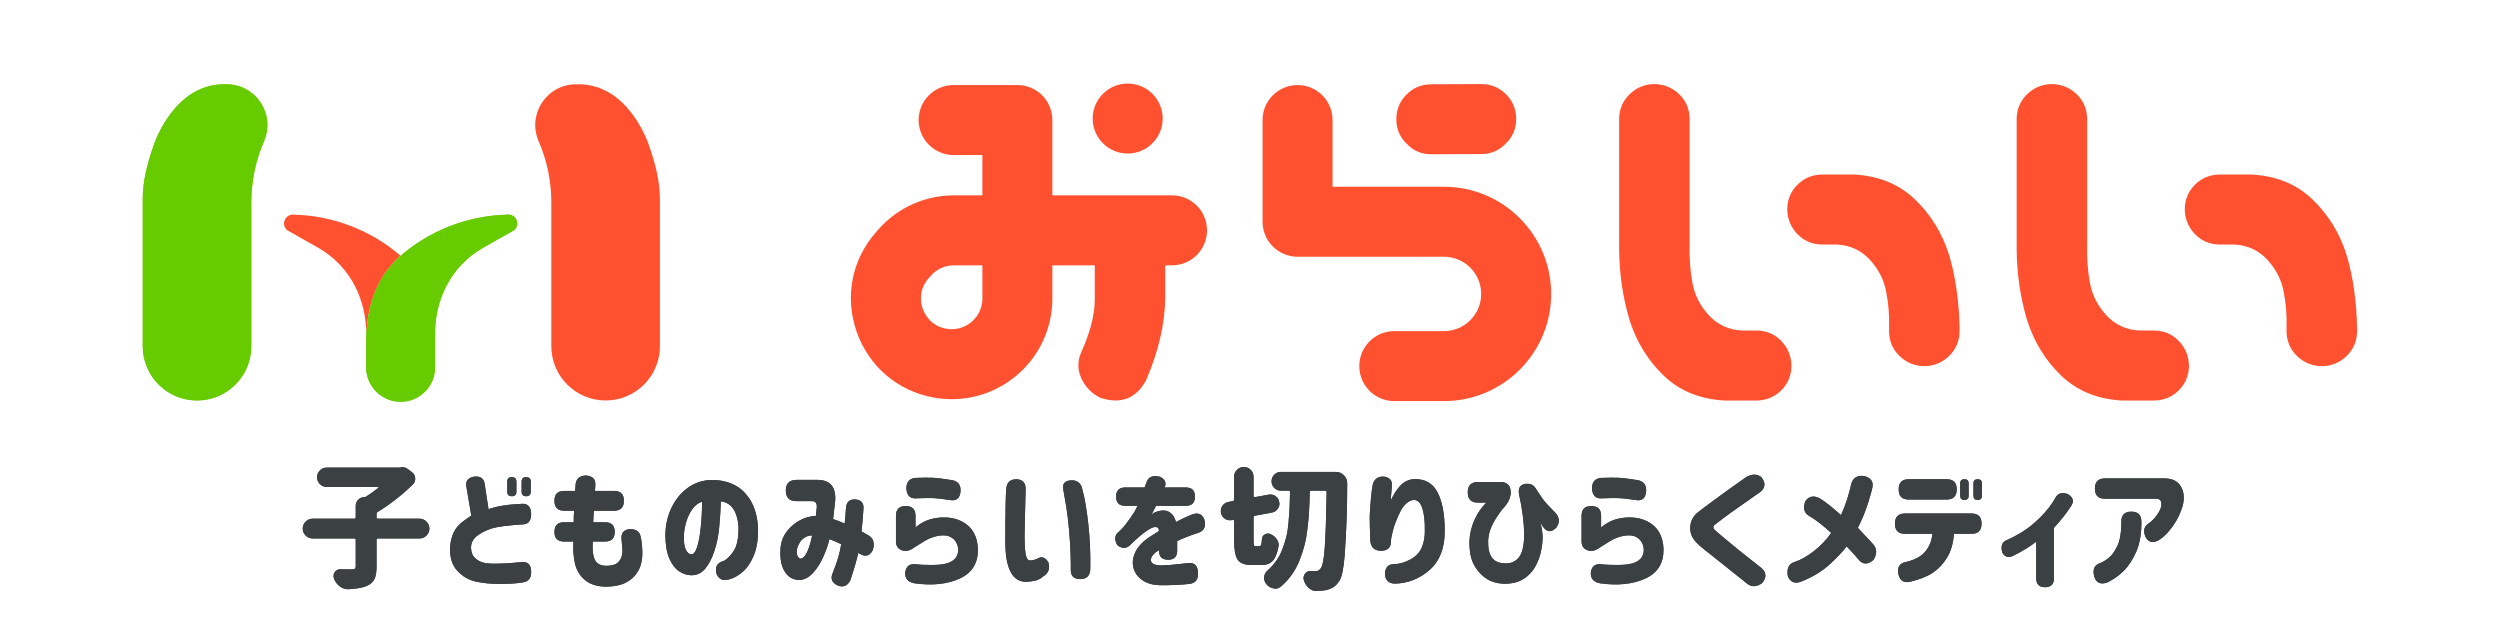 <?xml version="1.0" encoding="utf-8"?>
<!-- Generator: Adobe Illustrator 24.1.0, SVG Export Plug-In . SVG Version: 6.00 Build 0)  -->
<svg version="1.1" id="レイヤー_1" xmlns="http://www.w3.org/2000/svg" xmlns:xlink="http://www.w3.org/1999/xlink" x="0px"
	 y="0px" viewBox="0 0 312.5 80" style="enable-background:new 0 0 312.5 80;" xml:space="preserve">
<style type="text/css">
	.st0{fill:#3B4043;}
	.st1{fill:#FF512F;}
	.st2{fill:#8BCA30;}
	.st3{fill:#66CC00;}
	.st4{fill:#FFFFFF;}
	.st5{fill:none;}
	.st6{fill:#CEFFF5;}
	.st7{fill:#CEFF7D;}
</style>
<g>
	<g>
		<g>
			<path class="st0" d="M52.43,64.835c0.343,0,0.636,0.122,0.88,0.365
				c0.243,0.243,0.365,0.534,0.365,0.872c0,0.337-0.122,0.628-0.365,0.871
				c-0.244,0.243-0.537,0.365-0.88,0.365h-5.196
				c-0.111,0-0.166,0.056-0.166,0.166v3.37c0,0.675-0.089,1.192-0.266,1.552
				c-0.177,0.36-0.493,0.64-0.946,0.839c-0.487,0.222-1.245,0.359-2.274,0.415
				c-0.033,0-0.061,0-0.083,0c-0.365,0-0.697-0.11-0.996-0.332
				c-0.332-0.243-0.581-0.564-0.747-0.963c-0.044-0.122-0.066-0.238-0.066-0.349
				c0-0.155,0.044-0.31,0.133-0.465c0.166-0.255,0.393-0.382,0.681-0.382h0.017
				c0.442,0.011,0.924,0.017,1.444,0.017c0.188,0,0.318-0.027,0.39-0.083
				c0.072-0.056,0.108-0.155,0.108-0.299v-3.32c0-0.11-0.056-0.166-0.166-0.166
				h-5.213c-0.343,0-0.637-0.122-0.88-0.365
				c-0.244-0.243-0.365-0.534-0.365-0.871c0-0.338,0.122-0.629,0.365-0.872
				c0.243-0.243,0.537-0.365,0.88-0.365h5.213c0.11,0,0.166-0.056,0.166-0.166
				v-1.444c0-0.299,0.105-0.554,0.315-0.764c0.21-0.21,0.465-0.315,0.764-0.315
				c0.077,0,0.149-0.022,0.216-0.066c0.454-0.288,0.968-0.658,1.544-1.112
				c0.022-0.011,0.027-0.03,0.017-0.059c-0.011-0.027-0.028-0.041-0.05-0.041
				h-6.425c-0.332,0-0.617-0.119-0.855-0.357
				c-0.238-0.237-0.357-0.522-0.357-0.854s0.119-0.617,0.357-0.854
				c0.238-0.238,0.523-0.357,0.855-0.357h9.081c0.044,0,0.088-0.006,0.133-0.017
				c0.088-0.022,0.177-0.033,0.266-0.033c0.232,0,0.448,0.077,0.647,0.232
				l0.531,0.398c0.243,0.188,0.376,0.438,0.398,0.747c0,0.033,0,0.066,0,0.1
				c0,0.266-0.1,0.498-0.299,0.697c-1.361,1.317-2.822,2.457-4.383,3.42
				c-0.1,0.056-0.149,0.139-0.149,0.249v0.432c0,0.11,0.055,0.166,0.166,0.166
				H52.43z"/>
			<path class="st0" d="M65.333,65.549c-1.893,0.122-3.188,0.293-3.885,0.515
				s-1.298,0.522-1.801,0.905c-0.504,0.381-0.761,0.877-0.772,1.485
				c0.011,0.587,0.199,1.04,0.564,1.361s0.805,0.515,1.32,0.581
				s1.071,0.083,1.668,0.05c0.697,0,1.621-0.061,2.772-0.183
				c0.786-0.077,1.184,0.321,1.195,1.195c0.022,0.808-0.332,1.256-1.062,1.345
				c-0.764,0.133-1.716,0.193-2.855,0.183c-1.062,0.011-2.056-0.083-2.98-0.282
				c-0.924-0.199-1.713-0.664-2.366-1.395c-0.653-0.73-0.941-1.732-0.863-3.005
				c0.066-0.697,0.218-1.287,0.457-1.768c0.238-0.482,0.562-0.886,0.971-1.213
				c0.409-0.326,0.813-0.616,1.212-0.871l-0.631-3.752
				c-0.066-0.62,0.271-0.996,1.013-1.129c0.774-0.066,1.206,0.243,1.295,0.93
				l0.481,3.154c0.974-0.376,2.396-0.604,4.267-0.681
				c0.697,0,1.051,0.438,1.062,1.312C66.384,65.117,66.03,65.538,65.333,65.549z
				 M63.407,60.203c0-0.376,0.188-0.564,0.564-0.564
				c0.387,0,0.581,0.188,0.581,0.564v1.262c0,0.376-0.188,0.564-0.564,0.564
				c-0.388,0-0.581-0.188-0.581-0.564V60.203z M65.2,60.203
				c0-0.376,0.188-0.564,0.564-0.564c0.387,0,0.581,0.188,0.581,0.564v1.262
				c0,0.376-0.188,0.564-0.564,0.564c-0.388,0-0.581-0.188-0.581-0.564V60.203z"/>
			<path class="st0" d="M69.304,62.594c0-0.819,0.409-1.229,1.229-1.229h1.345
				c0.044-0.31,0.066-0.57,0.066-0.78c0.077-0.764,0.531-1.146,1.361-1.146
				c0.786,0.089,1.156,0.471,1.112,1.146c0,0.21-0.017,0.471-0.05,0.78h2.391
				c0.819,0,1.229,0.409,1.229,1.229c0,0.83-0.41,1.245-1.229,1.245h-2.523
				c-0.022,0.243-0.039,0.487-0.05,0.73c-0.011,0.243-0.022,0.481-0.033,0.714
				h1.494c0.797,0,1.195,0.398,1.195,1.195c0,0.808-0.398,1.212-1.195,1.212h-1.544
				c-0.078,0.94-0.003,1.68,0.224,2.216c0.227,0.537,0.716,0.812,1.469,0.822
				c0.586-0.011,1.01-0.105,1.27-0.282c0.26-0.177,0.448-0.404,0.564-0.681
				s0.174-0.564,0.174-0.863c0-0.343-0.039-0.841-0.116-1.494
				c-0.066-0.764,0.266-1.185,0.996-1.262c0.797-0.033,1.262,0.276,1.395,0.93
				c0.144,0.575,0.216,1.312,0.216,2.208c0,0.31-0.05,0.688-0.149,1.138
				c-0.1,0.447-0.31,0.894-0.631,1.336c-0.321,0.442-0.775,0.811-1.361,1.104
				c-0.587,0.294-1.373,0.451-2.357,0.474c-1.162-0.011-2.064-0.296-2.706-0.854
				c-0.642-0.56-1.054-1.268-1.237-2.125c-0.183-0.858-0.241-1.746-0.174-2.665
				h-1.179c-0.797,0-1.195-0.398-1.195-1.195c0-0.808,0.398-1.212,1.195-1.212
				h1.212c0-0.232,0.002-0.471,0.008-0.714c0.005-0.243,0.019-0.487,0.042-0.73
				h-1.229c-0.819,0-1.229-0.409-1.229-1.229V62.594z"/>
			<path class="st0" d="M92.317,65.947c-0.033-0.874-0.227-1.613-0.581-2.217
				c-0.354-0.603-0.896-0.96-1.627-1.07c-0.033,1.073-0.103,2.158-0.208,3.254
				c-0.105,1.096-0.313,2.103-0.623,3.021c-0.31,0.919-0.697,1.649-1.162,2.191
				s-1.052,0.803-1.76,0.78c-0.521-0.022-1.016-0.19-1.486-0.507
				c-0.471-0.314-0.869-0.838-1.195-1.568c-0.327-0.73-0.496-1.721-0.506-2.972
				c0.022-1.229,0.271-2.344,0.747-3.345c0.476-1.002,1.112-1.811,1.909-2.424
				c0.797-0.615,1.699-0.972,2.706-1.071c1.084-0.077,2.083,0.08,2.997,0.474
				c0.913,0.393,1.663,1.06,2.25,2c0.586,0.94,0.913,2.142,0.979,3.603
				c0.022,1.251-0.141,2.324-0.49,3.221s-0.803,1.597-1.361,2.101
				c-0.559,0.503-1.165,0.844-1.818,1.021c-0.775,0.199-1.29-0.061-1.544-0.78
				c-0.177-0.786,0.094-1.289,0.813-1.511c0.321-0.077,0.73-0.44,1.229-1.087
				C92.084,68.412,92.327,67.375,92.317,65.947z M86.407,69.284
				c0.254,0.011,0.467-0.205,0.639-0.647c0.171-0.442,0.31-1.01,0.415-1.701
				c0.105-0.692,0.183-1.414,0.232-2.167s0.069-1.438,0.058-2.059
				c-0.487,0.166-0.894,0.481-1.22,0.946c-0.327,0.465-0.576,0.988-0.747,1.568
				c-0.172,0.582-0.269,1.127-0.291,1.636c-0.033,0.83,0.039,1.437,0.216,1.817
				C85.886,69.06,86.118,69.262,86.407,69.284z"/>
			<path class="st0" d="M99.558,59.987h2.656c1.549,0.011,2.28,0.863,2.191,2.557
				c-0.066,0.664-0.155,1.444-0.266,2.341c0.476,0.155,0.957,0.343,1.444,0.564
				c0.055-0.476,0.11-1.118,0.166-1.926c0.044-0.73,0.404-1.096,1.079-1.096
				c0.764,0.022,1.134,0.388,1.112,1.096c-0.078,1.195-0.161,2.164-0.249,2.905
				l0.664,0.382c0.808,0.376,1.051,1.04,0.73,1.992
				c-0.376,0.675-0.886,0.83-1.527,0.465l-0.282-0.149
				c-0.144,0.73-0.471,1.865-0.979,3.403c-0.354,0.72-0.886,0.94-1.594,0.664
				c-0.73-0.354-0.93-0.886-0.598-1.594c0.531-1.295,0.88-2.484,1.046-3.569
				c-0.255-0.122-0.504-0.235-0.747-0.341c-0.244-0.104-0.481-0.201-0.714-0.29
				l-0.017,0.033c-0.177,0.73-0.443,1.483-0.797,2.258
				c-0.354,0.774-0.778,1.428-1.27,1.959c-0.493,0.531-1.043,0.819-1.652,0.863
				c-0.863-0.011-1.508-0.404-1.934-1.179c-0.426-0.774-0.567-1.81-0.423-3.104
				c0.11-0.73,0.396-1.37,0.855-1.917c0.459-0.549,0.99-0.98,1.594-1.295
				c0.603-0.316,1.248-0.49,1.934-0.523c0.044-0.354,0.083-0.697,0.116-1.029
				c0.044-0.531-0.144-0.803-0.564-0.813h-1.976c-0.886,0-1.328-0.442-1.328-1.328
				S98.673,59.987,99.558,59.987z M100.04,69.832
				c0.243-0.011,0.457-0.16,0.639-0.448s0.334-0.62,0.457-0.996
				c0.122-0.376,0.216-0.711,0.282-1.005c0.066-0.293,0.1-0.445,0.1-0.456
				c-0.365,0-0.687,0.094-0.963,0.282c-0.277,0.188-0.484,0.409-0.623,0.664
				c-0.139,0.255-0.235,0.481-0.291,0.681c-0.078,0.432-0.058,0.753,0.058,0.963
				S99.929,69.832,100.04,69.832z"/>
			<path class="st0" d="M111.996,67.773v-3.304c0-0.808,0.404-1.212,1.212-1.212
				c0.819,0,1.229,0.404,1.229,1.212v1.461c0.454-0.376,0.916-0.661,1.386-0.854
				c0.47-0.194,1.015-0.318,1.635-0.374c0.974-0.077,1.829,0.05,2.565,0.382
				c0.736,0.332,1.287,0.811,1.652,1.436c0.365,0.626,0.553,1.354,0.564,2.184
				c0.011,1.716-0.75,2.922-2.283,3.619c-1.533,0.697-3.401,0.896-5.603,0.598
				c-0.863-0.144-1.262-0.608-1.195-1.395c0.11-0.753,0.553-1.085,1.328-0.996
				c0.487,0.066,1.179,0.097,2.075,0.092c0.896-0.006,1.569-0.098,2.017-0.274
				s0.764-0.412,0.946-0.706c0.183-0.293,0.263-0.611,0.241-0.954
				c0-0.321-0.089-0.631-0.266-0.93c-0.177-0.299-0.438-0.528-0.78-0.688
				c-0.343-0.161-0.836-0.191-1.478-0.092c-0.631,0.133-1.195,0.354-1.693,0.664
				s-0.941,0.587-1.328,0.83c-0.509,0.376-0.999,0.481-1.469,0.315
				C112.281,68.62,112.03,68.282,111.996,67.773z M114.437,59.738
				c0.885-0.033,1.594-0.039,2.125-0.017s1.35,0.122,2.457,0.299
				c0.752,0.144,1.101,0.614,1.046,1.411c-0.078,0.886-0.537,1.239-1.378,1.062
				c-0.941-0.144-1.666-0.222-2.175-0.232c-0.531-0.011-1.207,0-2.025,0.033
				c-0.742,0.044-1.14-0.376-1.195-1.262
				C113.313,60.236,113.695,59.805,114.437,59.738z"/>
			<path class="st0" d="M125.779,61.149c0.044-0.83,0.476-1.245,1.295-1.245
				c0.774,0.044,1.151,0.459,1.129,1.245c0,0.299-0.011,0.791-0.033,1.478
				c-0.022,0.687-0.042,1.431-0.058,2.232c-0.017,0.803-0.031,1.542-0.042,2.217
				c0,0.874,0.042,1.583,0.125,2.125s0.263,0.83,0.54,0.863
				c0.31-0.011,0.603-0.077,0.88-0.199c0.586-0.376,1.068-0.222,1.444,0.465
				c0.21,0.764-0.017,1.345-0.681,1.743c-0.21,0.188-0.432,0.326-0.664,0.415
				s-0.631,0.166-1.195,0.232c-0.963,0.077-1.68-0.307-2.15-1.154
				c-0.471-0.846-0.706-2.139-0.706-3.876c0-0.708,0.002-1.497,0.008-2.366
				c0.005-0.868,0.017-1.682,0.033-2.439
				C125.721,62.126,125.746,61.548,125.779,61.149z M132.918,61.232
				c-0.166-0.774,0.188-1.173,1.062-1.195c0.741,0.011,1.184,0.409,1.328,1.195
				c0.276,0.974,0.517,2.377,0.722,4.209c0.205,1.831,0.291,3.693,0.257,5.586
				c0,0.907-0.415,1.361-1.245,1.361c-0.808,0-1.207-0.388-1.195-1.162
				c0.011-0.365,0.002-1.013-0.025-1.942c-0.028-0.93-0.091-1.948-0.191-3.055
				s-0.213-2.05-0.34-2.831C133.164,62.619,133.039,61.896,132.918,61.232z"/>
			<path class="st0" d="M140.658,60.933h2.423l0.216-0.581
				c0.199-0.72,0.758-0.974,1.677-0.764c0.653,0.299,0.857,0.747,0.614,1.345
				h2.64c0.764,0,1.146,0.382,1.146,1.146s-0.382,1.146-1.146,1.146h-3.735
				c0,0.033-0.066,0.172-0.199,0.415s-0.249,0.471-0.349,0.681
				c0.011-0.011,0.075-0.059,0.191-0.141c0.116-0.084,0.213-0.136,0.29-0.158
				c0.741-0.276,1.32-0.282,1.735-0.017s0.694,0.681,0.838,1.245
				c0.62-0.332,1.251-0.631,1.893-0.896c0.808-0.343,1.361-0.144,1.66,0.598
				c0.222,0.874-0.044,1.428-0.797,1.66c-1.195,0.398-2.064,0.741-2.606,1.029
				v1.195c0,0.753-0.376,1.129-1.129,1.129c-0.764,0-1.146-0.376-1.146-1.129
				V68.769c-0.011,0.011-0.063,0.047-0.157,0.107
				c-0.095,0.062-0.175,0.108-0.241,0.142c-0.476,0.398-0.675,0.77-0.598,1.112
				s0.481,0.525,1.212,0.548c0.774-0.011,1.887-0.105,3.337-0.282
				c0.841-0.133,1.284,0.266,1.328,1.195c0.044,0.841-0.31,1.306-1.062,1.395
				c-1.007,0.122-2.258,0.177-3.752,0.166c-0.874-0.033-1.591-0.243-2.149-0.631
				c-0.56-0.388-0.925-0.883-1.096-1.486c-0.172-0.603-0.114-1.239,0.174-1.908
				c0.288-0.67,0.83-1.293,1.627-1.868c0.232-0.155,0.462-0.305,0.689-0.448
				c0.227-0.144,0.456-0.288,0.688-0.432c-0.011-0.199-0.061-0.338-0.149-0.415
				s-0.255-0.1-0.498-0.066c-0.21,0.056-0.473,0.186-0.788,0.39
				c-0.315,0.205-0.646,0.454-0.988,0.748c-0.343,0.293-0.764,0.683-1.262,1.17
				c-0.464,0.398-0.974,0.376-1.527-0.066c-0.343-0.608-0.343-1.106,0-1.494
				c0.398-0.343,0.764-0.73,1.095-1.162c0.332-0.432,0.681-0.93,1.046-1.494
				c0.077-0.133,0.158-0.288,0.241-0.465s0.13-0.276,0.141-0.299h-1.527
				c-0.764,0-1.146-0.382-1.146-1.146S139.894,60.933,140.658,60.933z"/>
			<path class="st0" d="M156.963,68.271h0.465c0.1,0,0.172-0.061,0.216-0.183
				s0.077-0.359,0.1-0.714c0.022-0.266,0.149-0.459,0.382-0.581
				c0.122-0.066,0.243-0.1,0.365-0.1c0.11,0,0.227,0.027,0.349,0.083
				c0.332,0.144,0.592,0.365,0.78,0.664c0.144,0.21,0.216,0.438,0.216,0.681
				c0,0.077-0.011,0.16-0.033,0.249c-0.155,0.819-0.396,1.4-0.722,1.743
				c-0.327,0.343-0.789,0.515-1.387,0.515h-1.212c-0.886,0-1.478-0.225-1.776-0.672
				c-0.299-0.449-0.448-1.287-0.448-2.516v-2.324c0-0.044-0.014-0.077-0.041-0.1
				c-0.028-0.022-0.064-0.033-0.108-0.033l-0.149,0.033
				c-0.077,0.011-0.155,0.017-0.232,0.017c-0.222,0-0.432-0.066-0.631-0.199
				c-0.266-0.188-0.426-0.438-0.481-0.747c-0.011-0.077-0.017-0.149-0.017-0.216
				c0-0.232,0.072-0.454,0.216-0.664c0.188-0.255,0.438-0.409,0.747-0.465
				l0.531-0.1c0.11-0.022,0.166-0.089,0.166-0.199v-2.839
				c0-0.343,0.119-0.634,0.357-0.871c0.237-0.238,0.525-0.357,0.863-0.357
				c0.337,0,0.625,0.119,0.863,0.357c0.237,0.237,0.356,0.528,0.356,0.871v2.407
				c0,0.033,0.017,0.063,0.05,0.091c0.033,0.028,0.072,0.042,0.116,0.042
				l1.727-0.315c0.077-0.011,0.149-0.017,0.216-0.017
				c0.232,0,0.442,0.066,0.631,0.199c0.266,0.177,0.421,0.421,0.465,0.73
				c0.022,0.077,0.033,0.149,0.033,0.216c0,0.232-0.072,0.448-0.216,0.647
				c-0.177,0.255-0.421,0.409-0.73,0.465l-2.125,0.398
				c-0.11,0.022-0.166,0.089-0.166,0.199v2.772c0,0.376,0.014,0.608,0.042,0.697
				C156.766,68.227,156.841,68.271,156.963,68.271z M160.1,58.991h6.89
				c0.398,0,0.736,0.144,1.013,0.432c0.266,0.276,0.398,0.604,0.398,0.979
				c0,3.132-0.105,6.126-0.315,8.981c-0.133,1.66-0.349,2.723-0.647,3.188
				c-0.243,0.376-0.492,0.647-0.747,0.813s-0.57,0.293-0.946,0.382
				c-0.288,0.056-0.67,0.089-1.146,0.1c-0.022,0.011-0.039,0.017-0.05,0.017
				c-0.354,0-0.67-0.127-0.946-0.382c-0.288-0.243-0.492-0.559-0.614-0.946
				c-0.033-0.1-0.05-0.199-0.05-0.299c0-0.177,0.056-0.349,0.166-0.515
				c0.166-0.243,0.393-0.365,0.681-0.365h0.017
				c0.177,0.011,0.388,0.017,0.631,0.017c0.288,0,0.509-0.122,0.664-0.365
				c0.222-0.276,0.385-1.123,0.49-2.54c0.104-1.417,0.185-3.746,0.24-6.989
				c0-0.044-0.017-0.083-0.05-0.116s-0.072-0.05-0.116-0.05h-1.776
				c-0.11,0-0.166,0.056-0.166,0.166c-0.022,0.93-0.053,1.732-0.091,2.407
				c-0.039,0.675-0.105,1.408-0.199,2.2c-0.095,0.791-0.225,1.496-0.391,2.116
				s-0.373,1.242-0.622,1.868c-0.249,0.625-0.564,1.206-0.946,1.742
				c-0.382,0.537-0.828,1.027-1.337,1.47c-0.222,0.188-0.459,0.282-0.714,0.282
				c-0.077,0-0.149-0.011-0.216-0.033c-0.343-0.056-0.642-0.227-0.896-0.515
				c-0.199-0.232-0.299-0.498-0.299-0.797c0-0.033,0-0.061,0-0.083
				c0.022-0.332,0.16-0.608,0.415-0.83c0.421-0.376,0.786-0.78,1.096-1.212
				s0.564-0.913,0.764-1.444s0.362-1.04,0.49-1.527
				c0.127-0.487,0.221-1.076,0.282-1.768c0.061-0.692,0.104-1.304,0.133-1.835
				c0.027-0.531,0.047-1.212,0.058-2.042c0-0.11-0.056-0.166-0.166-0.166h-0.979
				c-0.321,0-0.595-0.113-0.821-0.34c-0.228-0.228-0.341-0.504-0.341-0.83
				c0-0.327,0.113-0.604,0.341-0.83C159.506,59.104,159.779,58.991,160.1,58.991z"/>
			<path class="st0" d="M171.593,60.568c0.188-0.697,0.652-1.029,1.395-0.996
				c0.741,0.11,1.073,0.509,0.996,1.195c-0.056,0.697-0.105,1.301-0.149,1.81
				c0.376-0.808,0.794-1.447,1.253-1.917c0.459-0.471,1.021-0.729,1.686-0.772
				c1.35-0.033,2.324,0.521,2.922,1.66s0.896,2.756,0.896,4.848
				c0,2.125-0.631,3.741-1.893,4.848s-2.718,1.677-4.366,1.71
				c-0.775-0.033-1.179-0.442-1.212-1.229c0.033-0.808,0.415-1.212,1.146-1.212
				c0.652-0.011,1.325-0.202,2.017-0.573c0.691-0.37,1.171-0.871,1.437-1.502
				s0.393-1.312,0.382-2.042c0.021-1.151-0.075-2.083-0.291-2.798
				c-0.216-0.713-0.562-1.081-1.037-1.104c-0.344,0.011-0.67,0.155-0.979,0.432
				c-0.311,0.276-0.564,0.62-0.764,1.029s-0.38,0.816-0.54,1.221
				c-0.16,0.403-0.273,0.738-0.34,1.004c-0.056,0.188-0.116,0.439-0.183,0.756
				c-0.066,0.314-0.1,0.545-0.1,0.688c0.021,0.764-0.36,1.173-1.146,1.229
				c-0.863,0.011-1.34-0.388-1.428-1.195c-0.056-1.328-0.083-2.357-0.083-3.088
				c0.033-0.687,0.083-1.411,0.149-2.175S171.504,61.022,171.593,60.568z"/>
			<path class="st0" d="M187.566,60.253c0.853,0,1.278,0.448,1.278,1.345
				c-0.022,0.687-0.382,1.384-1.079,2.092c-0.631,0.83-1.07,1.535-1.319,2.117
				c-0.249,0.58-0.391,1.153-0.424,1.718c-0.033,0.94,0.11,1.649,0.432,2.125
				s0.836,0.73,1.544,0.764c0.764,0.066,1.372-0.166,1.826-0.697
				s0.687-1.488,0.697-2.872c-0.011-1.494-0.222-3.165-0.631-5.014
				c-0.144-0.741,0.077-1.185,0.664-1.328c0.653-0.11,1.118,0.066,1.395,0.531
				c0.222,0.354,0.509,0.786,0.863,1.295c0.243,0.354,0.797,0.963,1.66,1.826
				c0.487,0.575,0.509,1.173,0.066,1.793c-0.564,0.575-1.073,0.598-1.527,0.066
				c-0.056-0.033-0.205-0.26-0.448-0.681c0.077,0.321,0.142,0.642,0.191,0.963
				s0.074,0.625,0.074,0.913c0,0.476-0.066,1.04-0.199,1.693
				s-0.373,1.295-0.722,1.926s-0.845,1.148-1.486,1.553
				c-0.642,0.403-1.467,0.6-2.474,0.589c-0.841-0.044-1.538-0.246-2.092-0.606
				c-0.554-0.359-1.01-0.812-1.369-1.361c-0.36-0.547-0.59-1.129-0.689-1.742
				c-0.1-0.615-0.139-1.193-0.116-1.735c0.056-0.886,0.269-1.737,0.64-2.557
				c0.37-0.819,0.86-1.533,1.469-2.142h-1.046c-0.853,0-1.278-0.426-1.278-1.278
				c0-0.863,0.426-1.295,1.278-1.295H187.566z"/>
			<path class="st0" d="M197.697,67.773v-3.304c0-0.808,0.403-1.212,1.212-1.212
				c0.818,0,1.229,0.404,1.229,1.212v1.461c0.453-0.376,0.915-0.661,1.386-0.854
				c0.471-0.194,1.016-0.318,1.636-0.374c0.974-0.077,1.828,0.05,2.564,0.382
				s1.287,0.811,1.652,1.436c0.365,0.626,0.553,1.354,0.564,2.184
				c0.011,1.716-0.75,2.922-2.283,3.619s-3.4,0.896-5.603,0.598
				c-0.863-0.144-1.262-0.608-1.195-1.395c0.11-0.753,0.553-1.085,1.328-0.996
				c0.486,0.066,1.179,0.097,2.075,0.092c0.896-0.006,1.568-0.098,2.017-0.274
				s0.764-0.412,0.946-0.706c0.183-0.293,0.263-0.611,0.241-0.954
				c0-0.321-0.089-0.631-0.266-0.93c-0.178-0.299-0.438-0.528-0.78-0.688
				c-0.344-0.161-0.836-0.191-1.478-0.092c-0.631,0.133-1.195,0.354-1.693,0.664
				s-0.941,0.587-1.328,0.83c-0.51,0.376-0.999,0.481-1.47,0.315
				S197.73,68.282,197.697,67.773z M200.138,59.738c0.885-0.033,1.594-0.039,2.125-0.017
				s1.35,0.122,2.457,0.299c0.752,0.144,1.101,0.614,1.046,1.411
				c-0.078,0.886-0.537,1.239-1.378,1.062c-0.941-0.144-1.666-0.222-2.175-0.232
				c-0.531-0.011-1.207,0-2.025,0.033c-0.742,0.044-1.141-0.376-1.195-1.262
				C199.013,60.236,199.395,59.805,200.138,59.738z"/>
			<path class="st0" d="M218.269,59.639c0.753-0.421,1.389-0.415,1.909,0.017
				c0.554,0.697,0.504,1.312-0.149,1.843c-1.04,0.73-1.937,1.358-2.689,1.885
				c-0.753,0.525-1.4,0.993-1.942,1.402s-0.88,0.67-1.013,0.78
				c-0.144,0.089-0.216,0.202-0.216,0.341c0,0.138,0.094,0.284,0.282,0.439
				c0.144,0.133,0.484,0.424,1.021,0.871c0.536,0.449,1.176,0.975,1.917,1.578
				c0.741,0.603,1.693,1.358,2.855,2.266c0.575,0.554,0.575,1.168,0,1.843
				c-0.687,0.476-1.306,0.492-1.859,0.05c-0.907-0.73-1.627-1.306-2.158-1.727
				s-1.082-0.857-1.651-1.312c-0.57-0.454-1.082-0.86-1.536-1.22
				c-0.454-0.36-0.764-0.634-0.93-0.822c-0.575-0.575-0.854-1.212-0.838-1.909
				s0.29-1.301,0.821-1.81c0.188-0.155,0.498-0.396,0.93-0.723
				c0.432-0.326,0.919-0.686,1.461-1.078c0.542-0.394,1.062-0.772,1.561-1.138
				S217.284,60.325,218.269,59.639z"/>
			<path class="st0" d="M225.411,72.588c-0.919,0.454-1.561,0.276-1.926-0.531
				c-0.177-0.963,0.089-1.561,0.797-1.793c0.797-0.255,1.627-0.723,2.49-1.402
				c0.863-0.682,1.571-1.431,2.125-2.25c-1.04-0.952-1.959-1.66-2.756-2.125
				c-0.642-0.365-0.797-0.985-0.465-1.859c0.454-0.608,1.052-0.72,1.793-0.332
				c0.631,0.376,1.517,1.073,2.656,2.092c0.365-0.819,0.653-1.586,0.863-2.299
				c0.21-0.715,0.343-1.221,0.398-1.52c0.21-0.841,0.764-1.195,1.66-1.062
				c0.83,0.232,1.162,0.72,0.996,1.461c-0.066,0.343-0.246,0.985-0.539,1.926
				c-0.294,0.94-0.717,1.97-1.271,3.088c0.255,0.288,0.554,0.605,0.896,0.955
				c0.343,0.348,0.691,0.728,1.046,1.137c0.465,0.564,0.465,1.206,0,1.926
				c-0.72,0.608-1.339,0.587-1.859-0.066c-0.354-0.432-0.847-0.974-1.478-1.627
				c-0.521,0.664-1.22,1.402-2.1,2.217
				C227.86,71.334,226.75,72.023,225.411,72.588z"/>
			<path class="st0" d="M236.87,65.449c0-0.841,0.42-1.262,1.262-1.262h8.301
				c0.841,0,1.262,0.421,1.262,1.262c0,0.853-0.421,1.278-1.262,1.278h-2.191
				c-0.089,1.185-0.371,2.169-0.847,2.955c-0.477,0.786-1.065,1.417-1.769,1.893
				s-1.657,0.857-2.863,1.146c-0.786,0.166-1.273-0.144-1.461-0.93
				c-0.166-0.853,0.121-1.361,0.863-1.527c1.129-0.243,1.956-0.678,2.481-1.303
				c0.525-0.626,0.827-1.37,0.905-2.233h-3.42c-0.842,0-1.262-0.421-1.262-1.262
				V65.449z M237.335,61.166c0-0.841,0.42-1.262,1.262-1.262h4.731
				c0.841,0,1.262,0.421,1.262,1.262c0,0.853-0.421,1.278-1.262,1.278h-4.731
				c-0.842,0-1.262-0.421-1.262-1.262V61.166z M245.021,60.435
				c0-0.354,0.177-0.531,0.531-0.531c0.354,0,0.531,0.177,0.531,0.531v1.527
				c0,0.354-0.178,0.531-0.531,0.531c-0.354,0-0.531-0.177-0.531-0.531V60.435z
				 M246.681,60.435c0-0.354,0.177-0.531,0.531-0.531s0.531,0.177,0.531,0.531v1.527
				c0,0.354-0.177,0.531-0.531,0.531s-0.531-0.177-0.531-0.531V60.435z"/>
			<path class="st0" d="M258.937,63.175c-0.343,0.531-0.675,0.999-0.996,1.403
				c-0.321,0.403-0.72,0.871-1.195,1.402v6.309c0,0.741-0.371,1.112-1.112,1.112
				s-1.112-0.371-1.112-1.112V67.707c-0.73,0.587-1.704,1.185-2.922,1.793
				c-0.564,0.255-0.996,0.122-1.295-0.398c-0.243-0.786-0.077-1.312,0.498-1.577
				c0.564-0.232,1.212-0.57,1.942-1.013s1.491-1.055,2.283-1.834
				c0.791-0.781,1.452-1.642,1.983-2.582c0.299-0.465,0.791-0.575,1.478-0.332
				C259.12,62.162,259.269,62.633,258.937,63.175z"/>
			<path class="st0" d="M262.327,70.463c0.398-0.133,0.805-0.362,1.221-0.689
				c0.414-0.326,0.785-0.83,1.111-1.51c0.327-0.682,0.496-1.608,0.507-2.781
				v-0.282c0-0.83,0.415-1.245,1.245-1.245c0.841,0,1.262,0.415,1.262,1.245
				v0.382c-0.022,1.351-0.243,2.493-0.664,3.428
				c-0.421,0.936-0.91,1.693-1.469,2.275c-0.56,0.58-1.254,1.081-2.084,1.502
				c-0.841,0.321-1.395,0.1-1.66-0.664
				C261.563,71.282,261.74,70.728,262.327,70.463z M261.862,61.066
				c0-0.841,0.421-1.262,1.262-1.262h7.504c0.94,0.011,1.604,0.354,1.992,1.029
				s0.454,1.494,0.199,2.457c-0.276,0.896-0.678,1.716-1.203,2.457
				c-0.526,0.741-1.055,1.295-1.586,1.66c-0.786,0.521-1.384,0.454-1.793-0.199
				c-0.365-0.753-0.276-1.328,0.266-1.727c0.398-0.255,0.767-0.617,1.104-1.088
				c0.338-0.47,0.523-0.865,0.557-1.187c0.077-0.598-0.16-0.886-0.714-0.863
				h-6.325c-0.841,0-1.262-0.421-1.262-1.262V61.066z"/>
		</g>
		<g>
			<path class="st0" d="M52.43,64.835c0.343,0,0.636,0.122,0.88,0.365
				c0.243,0.243,0.365,0.534,0.365,0.872c0,0.337-0.122,0.628-0.365,0.871
				c-0.244,0.243-0.537,0.365-0.88,0.365h-5.196
				c-0.111,0-0.166,0.056-0.166,0.166v3.37c0,0.675-0.089,1.192-0.266,1.552
				c-0.177,0.36-0.493,0.64-0.946,0.839c-0.487,0.222-1.245,0.359-2.274,0.415
				c-0.033,0-0.061,0-0.083,0c-0.365,0-0.697-0.11-0.996-0.332
				c-0.332-0.243-0.581-0.564-0.747-0.963c-0.044-0.122-0.066-0.238-0.066-0.349
				c0-0.155,0.044-0.31,0.133-0.465c0.166-0.255,0.393-0.382,0.681-0.382h0.017
				c0.442,0.011,0.924,0.017,1.444,0.017c0.188,0,0.318-0.027,0.39-0.083
				c0.072-0.056,0.108-0.155,0.108-0.299v-3.32c0-0.11-0.056-0.166-0.166-0.166
				h-5.213c-0.343,0-0.637-0.122-0.88-0.365
				c-0.244-0.243-0.365-0.534-0.365-0.871c0-0.338,0.122-0.629,0.365-0.872
				c0.243-0.243,0.537-0.365,0.88-0.365h5.213c0.11,0,0.166-0.056,0.166-0.166
				v-1.444c0-0.299,0.105-0.554,0.315-0.764c0.21-0.21,0.465-0.315,0.764-0.315
				c0.077,0,0.149-0.022,0.216-0.066c0.454-0.288,0.968-0.658,1.544-1.112
				c0.022-0.011,0.027-0.03,0.017-0.059c-0.011-0.027-0.028-0.041-0.05-0.041
				h-6.425c-0.332,0-0.617-0.119-0.855-0.357
				c-0.238-0.237-0.357-0.522-0.357-0.854s0.119-0.617,0.357-0.854
				c0.238-0.238,0.523-0.357,0.855-0.357h9.081c0.044,0,0.088-0.006,0.133-0.017
				c0.088-0.022,0.177-0.033,0.266-0.033c0.232,0,0.448,0.077,0.647,0.232
				l0.531,0.398c0.243,0.188,0.376,0.438,0.398,0.747c0,0.033,0,0.066,0,0.1
				c0,0.266-0.1,0.498-0.299,0.697c-1.361,1.317-2.822,2.457-4.383,3.42
				c-0.1,0.056-0.149,0.139-0.149,0.249v0.432c0,0.11,0.055,0.166,0.166,0.166
				H52.43z"/>
			<path class="st0" d="M65.333,65.549c-1.893,0.122-3.188,0.293-3.885,0.515
				s-1.298,0.522-1.801,0.905c-0.504,0.381-0.761,0.877-0.772,1.485
				c0.011,0.587,0.199,1.04,0.564,1.361s0.805,0.515,1.32,0.581
				s1.071,0.083,1.668,0.05c0.697,0,1.621-0.061,2.772-0.183
				c0.786-0.077,1.184,0.321,1.195,1.195c0.022,0.808-0.332,1.256-1.062,1.345
				c-0.764,0.133-1.716,0.193-2.855,0.183c-1.062,0.011-2.056-0.083-2.98-0.282
				c-0.924-0.199-1.713-0.664-2.366-1.395c-0.653-0.73-0.941-1.732-0.863-3.005
				c0.066-0.697,0.218-1.287,0.457-1.768c0.238-0.482,0.562-0.886,0.971-1.213
				c0.409-0.326,0.813-0.616,1.212-0.871l-0.631-3.752
				c-0.066-0.62,0.271-0.996,1.013-1.129c0.774-0.066,1.206,0.243,1.295,0.93
				l0.481,3.154c0.974-0.376,2.396-0.604,4.267-0.681
				c0.697,0,1.051,0.438,1.062,1.312C66.384,65.117,66.03,65.538,65.333,65.549z
				 M63.407,60.203c0-0.376,0.188-0.564,0.564-0.564
				c0.387,0,0.581,0.188,0.581,0.564v1.262c0,0.376-0.188,0.564-0.564,0.564
				c-0.388,0-0.581-0.188-0.581-0.564V60.203z M65.2,60.203
				c0-0.376,0.188-0.564,0.564-0.564c0.387,0,0.581,0.188,0.581,0.564v1.262
				c0,0.376-0.188,0.564-0.564,0.564c-0.388,0-0.581-0.188-0.581-0.564V60.203z"/>
			<path class="st0" d="M69.304,62.594c0-0.819,0.409-1.229,1.229-1.229h1.345
				c0.044-0.31,0.066-0.57,0.066-0.78c0.077-0.764,0.531-1.146,1.361-1.146
				c0.786,0.089,1.156,0.471,1.112,1.146c0,0.21-0.017,0.471-0.05,0.78h2.391
				c0.819,0,1.229,0.409,1.229,1.229c0,0.83-0.41,1.245-1.229,1.245h-2.523
				c-0.022,0.243-0.039,0.487-0.05,0.73c-0.011,0.243-0.022,0.481-0.033,0.714
				h1.494c0.797,0,1.195,0.398,1.195,1.195c0,0.808-0.398,1.212-1.195,1.212h-1.544
				c-0.078,0.94-0.003,1.68,0.224,2.216c0.227,0.537,0.716,0.812,1.469,0.822
				c0.586-0.011,1.01-0.105,1.27-0.282c0.26-0.177,0.448-0.404,0.564-0.681
				s0.174-0.564,0.174-0.863c0-0.343-0.039-0.841-0.116-1.494
				c-0.066-0.764,0.266-1.185,0.996-1.262c0.797-0.033,1.262,0.276,1.395,0.93
				c0.144,0.575,0.216,1.312,0.216,2.208c0,0.31-0.05,0.688-0.149,1.138
				c-0.1,0.447-0.31,0.894-0.631,1.336c-0.321,0.442-0.775,0.811-1.361,1.104
				c-0.587,0.294-1.373,0.451-2.357,0.474c-1.162-0.011-2.064-0.296-2.706-0.854
				c-0.642-0.56-1.054-1.268-1.237-2.125c-0.183-0.858-0.241-1.746-0.174-2.665
				h-1.179c-0.797,0-1.195-0.398-1.195-1.195c0-0.808,0.398-1.212,1.195-1.212
				h1.212c0-0.232,0.002-0.471,0.008-0.714c0.005-0.243,0.019-0.487,0.042-0.73
				h-1.229c-0.819,0-1.229-0.409-1.229-1.229V62.594z"/>
			<path class="st0" d="M92.317,65.947c-0.033-0.874-0.227-1.613-0.581-2.217
				c-0.354-0.603-0.896-0.96-1.627-1.07c-0.033,1.073-0.103,2.158-0.208,3.254
				c-0.105,1.096-0.313,2.103-0.623,3.021c-0.31,0.919-0.697,1.649-1.162,2.191
				s-1.052,0.803-1.76,0.78c-0.521-0.022-1.016-0.19-1.486-0.507
				c-0.471-0.314-0.869-0.838-1.195-1.568c-0.327-0.73-0.496-1.721-0.506-2.972
				c0.022-1.229,0.271-2.344,0.747-3.345c0.476-1.002,1.112-1.811,1.909-2.424
				c0.797-0.615,1.699-0.972,2.706-1.071c1.084-0.077,2.083,0.08,2.997,0.474
				c0.913,0.393,1.663,1.06,2.25,2c0.586,0.94,0.913,2.142,0.979,3.603
				c0.022,1.251-0.141,2.324-0.49,3.221s-0.803,1.597-1.361,2.101
				c-0.559,0.503-1.165,0.844-1.818,1.021c-0.775,0.199-1.29-0.061-1.544-0.78
				c-0.177-0.786,0.094-1.289,0.813-1.511c0.321-0.077,0.73-0.44,1.229-1.087
				C92.084,68.412,92.327,67.375,92.317,65.947z M86.407,69.284
				c0.254,0.011,0.467-0.205,0.639-0.647c0.171-0.442,0.31-1.01,0.415-1.701
				c0.105-0.692,0.183-1.414,0.232-2.167s0.069-1.438,0.058-2.059
				c-0.487,0.166-0.894,0.481-1.22,0.946c-0.327,0.465-0.576,0.988-0.747,1.568
				c-0.172,0.582-0.269,1.127-0.291,1.636c-0.033,0.83,0.039,1.437,0.216,1.817
				C85.886,69.06,86.118,69.262,86.407,69.284z"/>
			<path class="st0" d="M99.558,59.987h2.656c1.549,0.011,2.28,0.863,2.191,2.557
				c-0.066,0.664-0.155,1.444-0.266,2.341c0.476,0.155,0.957,0.343,1.444,0.564
				c0.055-0.476,0.11-1.118,0.166-1.926c0.044-0.73,0.404-1.096,1.079-1.096
				c0.764,0.022,1.134,0.388,1.112,1.096c-0.078,1.195-0.161,2.164-0.249,2.905
				l0.664,0.382c0.808,0.376,1.051,1.04,0.73,1.992
				c-0.376,0.675-0.886,0.83-1.527,0.465l-0.282-0.149
				c-0.144,0.73-0.471,1.865-0.979,3.403c-0.354,0.72-0.886,0.94-1.594,0.664
				c-0.73-0.354-0.93-0.886-0.598-1.594c0.531-1.295,0.88-2.484,1.046-3.569
				c-0.255-0.122-0.504-0.235-0.747-0.341c-0.244-0.104-0.481-0.201-0.714-0.29
				l-0.017,0.033c-0.177,0.73-0.443,1.483-0.797,2.258
				c-0.354,0.774-0.778,1.428-1.27,1.959c-0.493,0.531-1.043,0.819-1.652,0.863
				c-0.863-0.011-1.508-0.404-1.934-1.179c-0.426-0.774-0.567-1.81-0.423-3.104
				c0.11-0.73,0.396-1.37,0.855-1.917c0.459-0.549,0.99-0.98,1.594-1.295
				c0.603-0.316,1.248-0.49,1.934-0.523c0.044-0.354,0.083-0.697,0.116-1.029
				c0.044-0.531-0.144-0.803-0.564-0.813h-1.976c-0.886,0-1.328-0.442-1.328-1.328
				S98.673,59.987,99.558,59.987z M100.04,69.832
				c0.243-0.011,0.457-0.16,0.639-0.448s0.334-0.62,0.457-0.996
				c0.122-0.376,0.216-0.711,0.282-1.005c0.066-0.293,0.1-0.445,0.1-0.456
				c-0.365,0-0.687,0.094-0.963,0.282c-0.277,0.188-0.484,0.409-0.623,0.664
				c-0.139,0.255-0.235,0.481-0.291,0.681c-0.078,0.432-0.058,0.753,0.058,0.963
				S99.929,69.832,100.04,69.832z"/>
			<path class="st0" d="M111.996,67.773v-3.304c0-0.808,0.404-1.212,1.212-1.212
				c0.819,0,1.229,0.404,1.229,1.212v1.461c0.454-0.376,0.916-0.661,1.386-0.854
				c0.47-0.194,1.015-0.318,1.635-0.374c0.974-0.077,1.829,0.05,2.565,0.382
				c0.736,0.332,1.287,0.811,1.652,1.436c0.365,0.626,0.553,1.354,0.564,2.184
				c0.011,1.716-0.75,2.922-2.283,3.619c-1.533,0.697-3.401,0.896-5.603,0.598
				c-0.863-0.144-1.262-0.608-1.195-1.395c0.11-0.753,0.553-1.085,1.328-0.996
				c0.487,0.066,1.179,0.097,2.075,0.092c0.896-0.006,1.569-0.098,2.017-0.274
				s0.764-0.412,0.946-0.706c0.183-0.293,0.263-0.611,0.241-0.954
				c0-0.321-0.089-0.631-0.266-0.93c-0.177-0.299-0.438-0.528-0.78-0.688
				c-0.343-0.161-0.836-0.191-1.478-0.092c-0.631,0.133-1.195,0.354-1.693,0.664
				s-0.941,0.587-1.328,0.83c-0.509,0.376-0.999,0.481-1.469,0.315
				C112.281,68.62,112.03,68.282,111.996,67.773z M114.437,59.738
				c0.885-0.033,1.594-0.039,2.125-0.017s1.35,0.122,2.457,0.299
				c0.752,0.144,1.101,0.614,1.046,1.411c-0.078,0.886-0.537,1.239-1.378,1.062
				c-0.941-0.144-1.666-0.222-2.175-0.232c-0.531-0.011-1.207,0-2.025,0.033
				c-0.742,0.044-1.14-0.376-1.195-1.262
				C113.313,60.236,113.695,59.805,114.437,59.738z"/>
			<path class="st0" d="M125.779,61.149c0.044-0.83,0.476-1.245,1.295-1.245
				c0.774,0.044,1.151,0.459,1.129,1.245c0,0.299-0.011,0.791-0.033,1.478
				c-0.022,0.687-0.042,1.431-0.058,2.232c-0.017,0.803-0.031,1.542-0.042,2.217
				c0,0.874,0.042,1.583,0.125,2.125s0.263,0.83,0.54,0.863
				c0.31-0.011,0.603-0.077,0.88-0.199c0.586-0.376,1.068-0.222,1.444,0.465
				c0.21,0.764-0.017,1.345-0.681,1.743c-0.21,0.188-0.432,0.326-0.664,0.415
				s-0.631,0.166-1.195,0.232c-0.963,0.077-1.68-0.307-2.15-1.154
				c-0.471-0.846-0.706-2.139-0.706-3.876c0-0.708,0.002-1.497,0.008-2.366
				c0.005-0.868,0.017-1.682,0.033-2.439
				C125.721,62.126,125.746,61.548,125.779,61.149z M132.918,61.232
				c-0.166-0.774,0.188-1.173,1.062-1.195c0.741,0.011,1.184,0.409,1.328,1.195
				c0.276,0.974,0.517,2.377,0.722,4.209c0.205,1.831,0.291,3.693,0.257,5.586
				c0,0.907-0.415,1.361-1.245,1.361c-0.808,0-1.207-0.388-1.195-1.162
				c0.011-0.365,0.002-1.013-0.025-1.942c-0.028-0.93-0.091-1.948-0.191-3.055
				s-0.213-2.05-0.34-2.831C133.164,62.619,133.039,61.896,132.918,61.232z"/>
			<path class="st0" d="M140.658,60.933h2.423l0.216-0.581
				c0.199-0.72,0.758-0.974,1.677-0.764c0.653,0.299,0.857,0.747,0.614,1.345
				h2.64c0.764,0,1.146,0.382,1.146,1.146s-0.382,1.146-1.146,1.146h-3.735
				c0,0.033-0.066,0.172-0.199,0.415s-0.249,0.471-0.349,0.681
				c0.011-0.011,0.075-0.059,0.191-0.141c0.116-0.084,0.213-0.136,0.29-0.158
				c0.741-0.276,1.32-0.282,1.735-0.017s0.694,0.681,0.838,1.245
				c0.62-0.332,1.251-0.631,1.893-0.896c0.808-0.343,1.361-0.144,1.66,0.598
				c0.222,0.874-0.044,1.428-0.797,1.66c-1.195,0.398-2.064,0.741-2.606,1.029
				v1.195c0,0.753-0.376,1.129-1.129,1.129c-0.764,0-1.146-0.376-1.146-1.129
				V68.769c-0.011,0.011-0.063,0.047-0.157,0.107
				c-0.095,0.062-0.175,0.108-0.241,0.142c-0.476,0.398-0.675,0.77-0.598,1.112
				s0.481,0.525,1.212,0.548c0.774-0.011,1.887-0.105,3.337-0.282
				c0.841-0.133,1.284,0.266,1.328,1.195c0.044,0.841-0.31,1.306-1.062,1.395
				c-1.007,0.122-2.258,0.177-3.752,0.166c-0.874-0.033-1.591-0.243-2.149-0.631
				c-0.56-0.388-0.925-0.883-1.096-1.486c-0.172-0.603-0.114-1.239,0.174-1.908
				c0.288-0.67,0.83-1.293,1.627-1.868c0.232-0.155,0.462-0.305,0.689-0.448
				c0.227-0.144,0.456-0.288,0.688-0.432c-0.011-0.199-0.061-0.338-0.149-0.415
				s-0.255-0.1-0.498-0.066c-0.21,0.056-0.473,0.186-0.788,0.39
				c-0.315,0.205-0.646,0.454-0.988,0.748c-0.343,0.293-0.764,0.683-1.262,1.17
				c-0.464,0.398-0.974,0.376-1.527-0.066c-0.343-0.608-0.343-1.106,0-1.494
				c0.398-0.343,0.764-0.73,1.095-1.162c0.332-0.432,0.681-0.93,1.046-1.494
				c0.077-0.133,0.158-0.288,0.241-0.465s0.13-0.276,0.141-0.299h-1.527
				c-0.764,0-1.146-0.382-1.146-1.146S139.894,60.933,140.658,60.933z"/>
			<path class="st0" d="M156.963,68.271h0.465c0.1,0,0.172-0.061,0.216-0.183
				s0.077-0.359,0.1-0.714c0.022-0.266,0.149-0.459,0.382-0.581
				c0.122-0.066,0.243-0.1,0.365-0.1c0.11,0,0.227,0.027,0.349,0.083
				c0.332,0.144,0.592,0.365,0.78,0.664c0.144,0.21,0.216,0.438,0.216,0.681
				c0,0.077-0.011,0.16-0.033,0.249c-0.155,0.819-0.396,1.4-0.722,1.743
				c-0.327,0.343-0.789,0.515-1.387,0.515h-1.212c-0.886,0-1.478-0.225-1.776-0.672
				c-0.299-0.449-0.448-1.287-0.448-2.516v-2.324c0-0.044-0.014-0.077-0.041-0.1
				c-0.028-0.022-0.064-0.033-0.108-0.033l-0.149,0.033
				c-0.077,0.011-0.155,0.017-0.232,0.017c-0.222,0-0.432-0.066-0.631-0.199
				c-0.266-0.188-0.426-0.438-0.481-0.747c-0.011-0.077-0.017-0.149-0.017-0.216
				c0-0.232,0.072-0.454,0.216-0.664c0.188-0.255,0.438-0.409,0.747-0.465
				l0.531-0.1c0.11-0.022,0.166-0.089,0.166-0.199v-2.839
				c0-0.343,0.119-0.634,0.357-0.871c0.237-0.238,0.525-0.357,0.863-0.357
				c0.337,0,0.625,0.119,0.863,0.357c0.237,0.237,0.356,0.528,0.356,0.871v2.407
				c0,0.033,0.017,0.063,0.05,0.091c0.033,0.028,0.072,0.042,0.116,0.042
				l1.727-0.315c0.077-0.011,0.149-0.017,0.216-0.017
				c0.232,0,0.442,0.066,0.631,0.199c0.266,0.177,0.421,0.421,0.465,0.73
				c0.022,0.077,0.033,0.149,0.033,0.216c0,0.232-0.072,0.448-0.216,0.647
				c-0.177,0.255-0.421,0.409-0.73,0.465l-2.125,0.398
				c-0.11,0.022-0.166,0.089-0.166,0.199v2.772c0,0.376,0.014,0.608,0.042,0.697
				C156.766,68.227,156.841,68.271,156.963,68.271z M160.1,58.991h6.89
				c0.398,0,0.736,0.144,1.013,0.432c0.266,0.276,0.398,0.604,0.398,0.979
				c0,3.132-0.105,6.126-0.315,8.981c-0.133,1.66-0.349,2.723-0.647,3.188
				c-0.243,0.376-0.492,0.647-0.747,0.813s-0.57,0.293-0.946,0.382
				c-0.288,0.056-0.67,0.089-1.146,0.1c-0.022,0.011-0.039,0.017-0.05,0.017
				c-0.354,0-0.67-0.127-0.946-0.382c-0.288-0.243-0.492-0.559-0.614-0.946
				c-0.033-0.1-0.05-0.199-0.05-0.299c0-0.177,0.056-0.349,0.166-0.515
				c0.166-0.243,0.393-0.365,0.681-0.365h0.017
				c0.177,0.011,0.388,0.017,0.631,0.017c0.288,0,0.509-0.122,0.664-0.365
				c0.222-0.276,0.385-1.123,0.49-2.54c0.104-1.417,0.185-3.746,0.24-6.989
				c0-0.044-0.017-0.083-0.05-0.116s-0.072-0.05-0.116-0.05h-1.776
				c-0.11,0-0.166,0.056-0.166,0.166c-0.022,0.93-0.053,1.732-0.091,2.407
				c-0.039,0.675-0.105,1.408-0.199,2.2c-0.095,0.791-0.225,1.496-0.391,2.116
				s-0.373,1.242-0.622,1.868c-0.249,0.625-0.564,1.206-0.946,1.742
				c-0.382,0.537-0.828,1.027-1.337,1.47c-0.222,0.188-0.459,0.282-0.714,0.282
				c-0.077,0-0.149-0.011-0.216-0.033c-0.343-0.056-0.642-0.227-0.896-0.515
				c-0.199-0.232-0.299-0.498-0.299-0.797c0-0.033,0-0.061,0-0.083
				c0.022-0.332,0.16-0.608,0.415-0.83c0.421-0.376,0.786-0.78,1.096-1.212
				s0.564-0.913,0.764-1.444s0.362-1.04,0.49-1.527
				c0.127-0.487,0.221-1.076,0.282-1.768c0.061-0.692,0.104-1.304,0.133-1.835
				c0.027-0.531,0.047-1.212,0.058-2.042c0-0.11-0.056-0.166-0.166-0.166h-0.979
				c-0.321,0-0.595-0.113-0.821-0.34c-0.228-0.228-0.341-0.504-0.341-0.83
				c0-0.327,0.113-0.604,0.341-0.83C159.506,59.104,159.779,58.991,160.1,58.991z"/>
			<path class="st0" d="M171.593,60.568c0.188-0.697,0.652-1.029,1.395-0.996
				c0.741,0.11,1.073,0.509,0.996,1.195c-0.056,0.697-0.105,1.301-0.149,1.81
				c0.376-0.808,0.794-1.447,1.253-1.917c0.459-0.471,1.021-0.729,1.686-0.772
				c1.35-0.033,2.324,0.521,2.922,1.66s0.896,2.756,0.896,4.848
				c0,2.125-0.631,3.741-1.893,4.848s-2.718,1.677-4.366,1.71
				c-0.775-0.033-1.179-0.442-1.212-1.229c0.033-0.808,0.415-1.212,1.146-1.212
				c0.652-0.011,1.325-0.202,2.017-0.573c0.691-0.37,1.171-0.871,1.437-1.502
				s0.393-1.312,0.382-2.042c0.021-1.151-0.075-2.083-0.291-2.798
				c-0.216-0.713-0.562-1.081-1.037-1.104c-0.344,0.011-0.67,0.155-0.979,0.432
				c-0.311,0.276-0.564,0.62-0.764,1.029s-0.38,0.816-0.54,1.221
				c-0.16,0.403-0.273,0.738-0.34,1.004c-0.056,0.188-0.116,0.439-0.183,0.756
				c-0.066,0.314-0.1,0.545-0.1,0.688c0.021,0.764-0.36,1.173-1.146,1.229
				c-0.863,0.011-1.34-0.388-1.428-1.195c-0.056-1.328-0.083-2.357-0.083-3.088
				c0.033-0.687,0.083-1.411,0.149-2.175S171.504,61.022,171.593,60.568z"/>
			<path class="st0" d="M187.566,60.253c0.853,0,1.278,0.448,1.278,1.345
				c-0.022,0.687-0.382,1.384-1.079,2.092c-0.631,0.83-1.07,1.535-1.319,2.117
				c-0.249,0.58-0.391,1.153-0.424,1.718c-0.033,0.94,0.11,1.649,0.432,2.125
				s0.836,0.73,1.544,0.764c0.764,0.066,1.372-0.166,1.826-0.697
				s0.687-1.488,0.697-2.872c-0.011-1.494-0.222-3.165-0.631-5.014
				c-0.144-0.741,0.077-1.185,0.664-1.328c0.653-0.11,1.118,0.066,1.395,0.531
				c0.222,0.354,0.509,0.786,0.863,1.295c0.243,0.354,0.797,0.963,1.66,1.826
				c0.487,0.575,0.509,1.173,0.066,1.793c-0.564,0.575-1.073,0.598-1.527,0.066
				c-0.056-0.033-0.205-0.26-0.448-0.681c0.077,0.321,0.142,0.642,0.191,0.963
				s0.074,0.625,0.074,0.913c0,0.476-0.066,1.04-0.199,1.693
				s-0.373,1.295-0.722,1.926s-0.845,1.148-1.486,1.553
				c-0.642,0.403-1.467,0.6-2.474,0.589c-0.841-0.044-1.538-0.246-2.092-0.606
				c-0.554-0.359-1.01-0.812-1.369-1.361c-0.36-0.547-0.59-1.129-0.689-1.742
				c-0.1-0.615-0.139-1.193-0.116-1.735c0.056-0.886,0.269-1.737,0.64-2.557
				c0.37-0.819,0.86-1.533,1.469-2.142h-1.046c-0.853,0-1.278-0.426-1.278-1.278
				c0-0.863,0.426-1.295,1.278-1.295H187.566z"/>
			<path class="st0" d="M197.697,67.773v-3.304c0-0.808,0.403-1.212,1.212-1.212
				c0.818,0,1.229,0.404,1.229,1.212v1.461c0.453-0.376,0.915-0.661,1.386-0.854
				c0.471-0.194,1.016-0.318,1.636-0.374c0.974-0.077,1.828,0.05,2.564,0.382
				s1.287,0.811,1.652,1.436c0.365,0.626,0.553,1.354,0.564,2.184
				c0.011,1.716-0.75,2.922-2.283,3.619s-3.4,0.896-5.603,0.598
				c-0.863-0.144-1.262-0.608-1.195-1.395c0.11-0.753,0.553-1.085,1.328-0.996
				c0.486,0.066,1.179,0.097,2.075,0.092c0.896-0.006,1.568-0.098,2.017-0.274
				s0.764-0.412,0.946-0.706c0.183-0.293,0.263-0.611,0.241-0.954
				c0-0.321-0.089-0.631-0.266-0.93c-0.178-0.299-0.438-0.528-0.78-0.688
				c-0.344-0.161-0.836-0.191-1.478-0.092c-0.631,0.133-1.195,0.354-1.693,0.664
				s-0.941,0.587-1.328,0.83c-0.51,0.376-0.999,0.481-1.47,0.315
				S197.73,68.282,197.697,67.773z M200.138,59.738c0.885-0.033,1.594-0.039,2.125-0.017
				s1.35,0.122,2.457,0.299c0.752,0.144,1.101,0.614,1.046,1.411
				c-0.078,0.886-0.537,1.239-1.378,1.062c-0.941-0.144-1.666-0.222-2.175-0.232
				c-0.531-0.011-1.207,0-2.025,0.033c-0.742,0.044-1.141-0.376-1.195-1.262
				C199.013,60.236,199.395,59.805,200.138,59.738z"/>
			<path class="st0" d="M218.269,59.639c0.753-0.421,1.389-0.415,1.909,0.017
				c0.554,0.697,0.504,1.312-0.149,1.843c-1.04,0.73-1.937,1.358-2.689,1.885
				c-0.753,0.525-1.4,0.993-1.942,1.402s-0.88,0.67-1.013,0.78
				c-0.144,0.089-0.216,0.202-0.216,0.341c0,0.138,0.094,0.284,0.282,0.439
				c0.144,0.133,0.484,0.424,1.021,0.871c0.536,0.449,1.176,0.975,1.917,1.578
				c0.741,0.603,1.693,1.358,2.855,2.266c0.575,0.554,0.575,1.168,0,1.843
				c-0.687,0.476-1.306,0.492-1.859,0.05c-0.907-0.73-1.627-1.306-2.158-1.727
				s-1.082-0.857-1.651-1.312c-0.57-0.454-1.082-0.86-1.536-1.22
				c-0.454-0.36-0.764-0.634-0.93-0.822c-0.575-0.575-0.854-1.212-0.838-1.909
				s0.29-1.301,0.821-1.81c0.188-0.155,0.498-0.396,0.93-0.723
				c0.432-0.326,0.919-0.686,1.461-1.078c0.542-0.394,1.062-0.772,1.561-1.138
				S217.284,60.325,218.269,59.639z"/>
			<path class="st0" d="M225.411,72.588c-0.919,0.454-1.561,0.276-1.926-0.531
				c-0.177-0.963,0.089-1.561,0.797-1.793c0.797-0.255,1.627-0.723,2.49-1.402
				c0.863-0.682,1.571-1.431,2.125-2.25c-1.04-0.952-1.959-1.66-2.756-2.125
				c-0.642-0.365-0.797-0.985-0.465-1.859c0.454-0.608,1.052-0.72,1.793-0.332
				c0.631,0.376,1.517,1.073,2.656,2.092c0.365-0.819,0.653-1.586,0.863-2.299
				c0.21-0.715,0.343-1.221,0.398-1.52c0.21-0.841,0.764-1.195,1.66-1.062
				c0.83,0.232,1.162,0.72,0.996,1.461c-0.066,0.343-0.246,0.985-0.539,1.926
				c-0.294,0.94-0.717,1.97-1.271,3.088c0.255,0.288,0.554,0.605,0.896,0.955
				c0.343,0.348,0.691,0.728,1.046,1.137c0.465,0.564,0.465,1.206,0,1.926
				c-0.72,0.608-1.339,0.587-1.859-0.066c-0.354-0.432-0.847-0.974-1.478-1.627
				c-0.521,0.664-1.22,1.402-2.1,2.217
				C227.86,71.334,226.75,72.023,225.411,72.588z"/>
			<path class="st0" d="M236.87,65.449c0-0.841,0.42-1.262,1.262-1.262h8.301
				c0.841,0,1.262,0.421,1.262,1.262c0,0.853-0.421,1.278-1.262,1.278h-2.191
				c-0.089,1.185-0.371,2.169-0.847,2.955c-0.477,0.786-1.065,1.417-1.769,1.893
				s-1.657,0.857-2.863,1.146c-0.786,0.166-1.273-0.144-1.461-0.93
				c-0.166-0.853,0.121-1.361,0.863-1.527c1.129-0.243,1.956-0.678,2.481-1.303
				c0.525-0.626,0.827-1.37,0.905-2.233h-3.42c-0.842,0-1.262-0.421-1.262-1.262
				V65.449z M237.335,61.166c0-0.841,0.42-1.262,1.262-1.262h4.731
				c0.841,0,1.262,0.421,1.262,1.262c0,0.853-0.421,1.278-1.262,1.278h-4.731
				c-0.842,0-1.262-0.421-1.262-1.262V61.166z M245.021,60.435
				c0-0.354,0.177-0.531,0.531-0.531c0.354,0,0.531,0.177,0.531,0.531v1.527
				c0,0.354-0.178,0.531-0.531,0.531c-0.354,0-0.531-0.177-0.531-0.531V60.435z
				 M246.681,60.435c0-0.354,0.177-0.531,0.531-0.531s0.531,0.177,0.531,0.531v1.527
				c0,0.354-0.177,0.531-0.531,0.531s-0.531-0.177-0.531-0.531V60.435z"/>
			<path class="st0" d="M258.937,63.175c-0.343,0.531-0.675,0.999-0.996,1.403
				c-0.321,0.403-0.72,0.871-1.195,1.402v6.309c0,0.741-0.371,1.112-1.112,1.112
				s-1.112-0.371-1.112-1.112V67.707c-0.73,0.587-1.704,1.185-2.922,1.793
				c-0.564,0.255-0.996,0.122-1.295-0.398c-0.243-0.786-0.077-1.312,0.498-1.577
				c0.564-0.232,1.212-0.57,1.942-1.013s1.491-1.055,2.283-1.834
				c0.791-0.781,1.452-1.642,1.983-2.582c0.299-0.465,0.791-0.575,1.478-0.332
				C259.12,62.162,259.269,62.633,258.937,63.175z"/>
			<path class="st0" d="M262.327,70.463c0.398-0.133,0.805-0.362,1.221-0.689
				c0.414-0.326,0.785-0.83,1.111-1.51c0.327-0.682,0.496-1.608,0.507-2.781
				v-0.282c0-0.83,0.415-1.245,1.245-1.245c0.841,0,1.262,0.415,1.262,1.245
				v0.382c-0.022,1.351-0.243,2.493-0.664,3.428
				c-0.421,0.936-0.91,1.693-1.469,2.275c-0.56,0.58-1.254,1.081-2.084,1.502
				c-0.841,0.321-1.395,0.1-1.66-0.664
				C261.563,71.282,261.74,70.728,262.327,70.463z M261.862,61.066
				c0-0.841,0.421-1.262,1.262-1.262h7.504c0.94,0.011,1.604,0.354,1.992,1.029
				s0.454,1.494,0.199,2.457c-0.276,0.896-0.678,1.716-1.203,2.457
				c-0.526,0.741-1.055,1.295-1.586,1.66c-0.786,0.521-1.384,0.454-1.793-0.199
				c-0.365-0.753-0.276-1.328,0.266-1.727c0.398-0.255,0.767-0.617,1.104-1.088
				c0.338-0.47,0.523-0.865,0.557-1.187c0.077-0.598-0.16-0.886-0.714-0.863
				h-6.325c-0.841,0-1.262-0.421-1.262-1.262V61.066z"/>
		</g>
	</g>
	<g>
		<g>
			<g>
				<path class="st1" d="M219.688,41.316h-1.958c-1.654-0.087-3.025-0.718-4.112-1.893
					c-1.088-1.174-1.773-2.513-2.057-4.014c-0.284-1.502-0.402-3.144-0.359-4.929
					V14.752c-0.043-1.217-0.5-2.229-1.37-3.035
					c-0.871-0.805-1.915-1.208-3.132-1.208c-1.176,0.044-2.177,0.469-3.003,1.274
					c-0.826,0.805-1.262,1.794-1.305,2.97v16.512
					c0.043,3.09,0.478,6.005,1.305,8.746c0.871,2.742,2.295,5.059,4.276,6.952
					c1.979,1.892,4.492,2.926,7.538,3.1h4.178
					c1.174-0.043,2.165-0.468,2.97-1.272c0.805-0.805,1.229-1.795,1.272-2.97
					c0-1.219-0.402-2.263-1.206-3.133C221.917,41.818,220.905,41.361,219.688,41.316z"
					/>
				<path class="st1" d="M239.363,24.919c-1.979-1.892-4.492-2.926-7.538-3.1h-4.177
					c-1.174,0.043-2.165,0.468-2.97,1.272c-0.805,0.805-1.23,1.795-1.273,2.97
					c0,1.219,0.402,2.263,1.206,3.133c0.806,0.869,1.818,1.326,3.036,1.37h1.958
					c1.654,0.087,3.025,0.718,4.112,1.893c1.089,1.174,1.774,2.513,2.057,4.014
					c0.283,1.502,0.402,2.753,0.359,4.537v0.52
					c0.043,1.217,0.5,2.229,1.371,3.035c0.871,0.805,1.915,1.208,3.132,1.208
					c1.176-0.044,2.177-0.469,3.003-1.274c0.827-0.805,1.262-1.794,1.305-2.97
					v-0.52c-0.043-3.09-0.478-6.397-1.305-9.138
					C242.768,29.129,241.344,26.813,239.363,24.919z"/>
				<path class="st1" d="M269.377,41.316h-1.958c-1.654-0.087-3.024-0.718-4.112-1.893
					c-1.088-1.174-1.773-2.513-2.057-4.014c-0.284-1.502-0.402-3.144-0.359-4.929
					V14.752c-0.043-1.217-0.5-2.229-1.37-3.035
					c-0.871-0.805-1.915-1.208-3.132-1.208c-1.176,0.044-2.177,0.469-3.003,1.274
					c-0.826,0.805-1.262,1.794-1.305,2.97v16.512
					c0.043,3.09,0.478,6.005,1.305,8.746c0.871,2.742,2.295,5.059,4.276,6.952
					c1.979,1.892,4.492,2.926,7.538,3.1h4.178
					c1.174-0.043,2.165-0.468,2.97-1.272c0.805-0.805,1.23-1.795,1.272-2.97
					c0-1.219-0.402-2.263-1.207-3.133C271.606,41.818,270.594,41.361,269.377,41.316z"
					/>
				<path class="st1" d="M293.327,31.872c-0.871-2.742-2.295-5.059-4.276-6.952
					c-1.979-1.892-4.492-2.926-7.538-3.1h-4.177
					c-1.174,0.043-2.165,0.468-2.97,1.272c-0.805,0.805-1.23,1.795-1.273,2.97
					c0,1.219,0.402,2.263,1.207,3.133c0.806,0.869,1.818,1.326,3.035,1.37h1.958
					c1.654,0.087,3.025,0.718,4.112,1.893c1.089,1.174,1.774,2.513,2.057,4.014
					c0.284,1.502,0.402,2.753,0.359,4.537v0.52
					c0.043,1.217,0.5,2.229,1.371,3.035c0.871,0.805,1.915,1.208,3.132,1.208
					c1.176-0.044,2.177-0.469,3.003-1.274c0.826-0.805,1.262-1.794,1.305-2.97
					v-0.52C294.589,37.919,294.154,34.613,293.327,31.872z"/>
				<path class="st1" d="M180.499,23.344h-13.929v-8.339c0-2.416-1.958-4.374-4.374-4.374
					c-2.416,0-4.374,1.958-4.374,4.374v12.713c0,2.416,1.958,4.374,4.374,4.374
					h18.302c2.564,0,4.649,2.085,4.649,4.648c0,2.563-2.085,4.648-4.649,4.648
					h-6.212c-2.416,0-4.374,1.958-4.374,4.374c0,2.416,1.958,4.374,4.374,4.374
					h6.212c7.388,0,13.397-6.01,13.397-13.396
					C193.896,29.353,187.887,23.344,180.499,23.344z"/>
				<circle class="st1" cx="140.96" cy="14.818" r="4.374"/>
				<path class="st1" d="M178.936,19.285l6.233-0.029c1.219-0.006,2.239-0.446,3.062-1.32
					c0.867-0.83,1.298-1.855,1.292-3.074c-0.006-1.219-0.435-2.25-1.287-3.094
					c-0.853-0.845-1.889-1.265-3.107-1.259l-6.233,0.029
					c-1.219,0.006-2.25,0.435-3.094,1.288c-0.845,0.852-1.264,1.887-1.258,3.106
					c0.006,1.219,0.444,2.239,1.319,3.062
					C176.693,18.86,177.717,19.291,178.936,19.285z"/>
				<path class="st1" d="M146.504,24.418h-14.958v-9.413c0-2.416-1.958-4.374-4.374-4.374
					h-7.97c-2.416,0-4.374,1.958-4.374,4.374c0,2.416,1.958,4.374,4.374,4.374
					h3.596v5.039h-3.565c-3.605,0-7.041,1.549-9.427,4.248l-0.273,0.309
					c-3.053,3.451-3.973,8.109-2.463,12.461c1.509,4.352,5.117,7.44,9.649,8.26
					c0.751,0.136,1.505,0.202,2.253,0.202c2.922,0,5.77-1.018,8.055-2.928
					c2.872-2.398,4.518-5.918,4.518-9.658v-4.145h5.3v4.295
					c0,1.87-0.567,4.069-1.697,6.592c-0.48,1.088-0.469,2.177,0.032,3.262
					c0.5,1.088,1.294,1.895,2.382,2.416c2.523,0.825,4.415,0.107,5.678-2.155
					c1.567-3.609,2.37-7.07,2.415-10.376v-4.034h0.847
					c2.416,0,4.374-1.958,4.374-4.374C150.877,26.376,148.92,24.418,146.504,24.418z
					 M122.798,37.312c0,1.561-0.863,2.515-1.377,2.945
					c-0.515,0.429-1.607,1.107-3.144,0.83c-1.991-0.36-2.721-1.88-2.941-2.517
					c-0.222-0.638-0.59-2.283,0.75-3.799l0.274-0.31
					c0.727-0.823,1.775-1.295,2.874-1.295h3.565V37.312z"/>
				<path class="st1" d="M36.533,26.827c-0.984,0.076-1.388,1.302-0.642,1.948l3.883,2.196
					c2.027,1.146,3.66,2.879,4.685,4.97c0.86,1.755,1.307,3.683,1.307,5.638
					v1.494c0-3.992,0.829-7.773,4.045-10.873l0,0
					c0.088-0.078,0.178-0.151,0.267-0.227c-3.71-3.193-8.41-5.014-13.311-5.14
					L36.533,26.827z"/>
				<path class="st1" d="M71.993,10.539c-3.645,0-6.106,3.722-4.678,7.076l0.065,0.152
					c1.013,2.378,1.535,4.937,1.535,7.521v17.984c0,3.748,3.039,6.787,6.787,6.787
					c3.748,0,6.787-3.039,6.787-6.787V24.868c0-2.307-0.61-4.529-1.37-6.714
					C81.119,18.154,78.596,10.273,71.993,10.539z"/>
			</g>
			<g>
				<g>
					<path class="st2" d="M63.624,26.827l-0.234,0.006
						c-5.018,0.129-9.828,2.03-13.578,5.367
						c-3.215,3.099-4.045,6.88-4.045,10.873v2.841
						c0,2.381,1.931,4.312,4.312,4.312l0,0c2.381,0,4.311-1.93,4.311-4.312v-4.335
						c0-1.954,0.447-3.883,1.307-5.638c1.025-2.091,2.658-3.824,4.685-4.97
						l3.883-2.196C65.012,28.129,64.608,26.903,63.624,26.827z"/>
					<path class="st2" d="M28.336,10.539c-6.603-0.267-9.125,7.614-9.125,7.614
						c-0.76,2.185-1.37,4.406-1.37,6.714v18.405
						c0,3.748,3.039,6.787,6.787,6.787s6.787-3.039,6.787-6.787V25.288
						c0-2.585,0.522-5.143,1.535-7.521l0.065-0.152
						C34.442,14.262,31.981,10.539,28.336,10.539z"/>
				</g>
				<g>
					<path class="st3" d="M63.624,26.827l-0.234,0.006
						c-5.018,0.129-9.828,2.03-13.578,5.367
						c-3.215,3.099-4.045,6.88-4.045,10.873v2.841
						c0,2.381,1.931,4.312,4.312,4.312l0,0c2.381,0,4.311-1.93,4.311-4.312v-4.335
						c0-1.954,0.447-3.883,1.307-5.638c1.025-2.091,2.658-3.824,4.685-4.97
						l3.883-2.196C65.012,28.129,64.608,26.903,63.624,26.827z"/>
					<path class="st3" d="M28.336,10.539c-6.603-0.267-9.125,7.614-9.125,7.614
						c-0.76,2.185-1.37,4.406-1.37,6.714v18.405
						c0,3.748,3.039,6.787,6.787,6.787s6.787-3.039,6.787-6.787V25.288
						c0-2.585,0.522-5.143,1.535-7.521l0.065-0.152
						C34.442,14.262,31.981,10.539,28.336,10.539z"/>
				</g>
			</g>
		</g>
		<rect x="-0.243" y="-0.22" class="st5" width="312.5" height="80"/>
	</g>
</g>
</svg>
